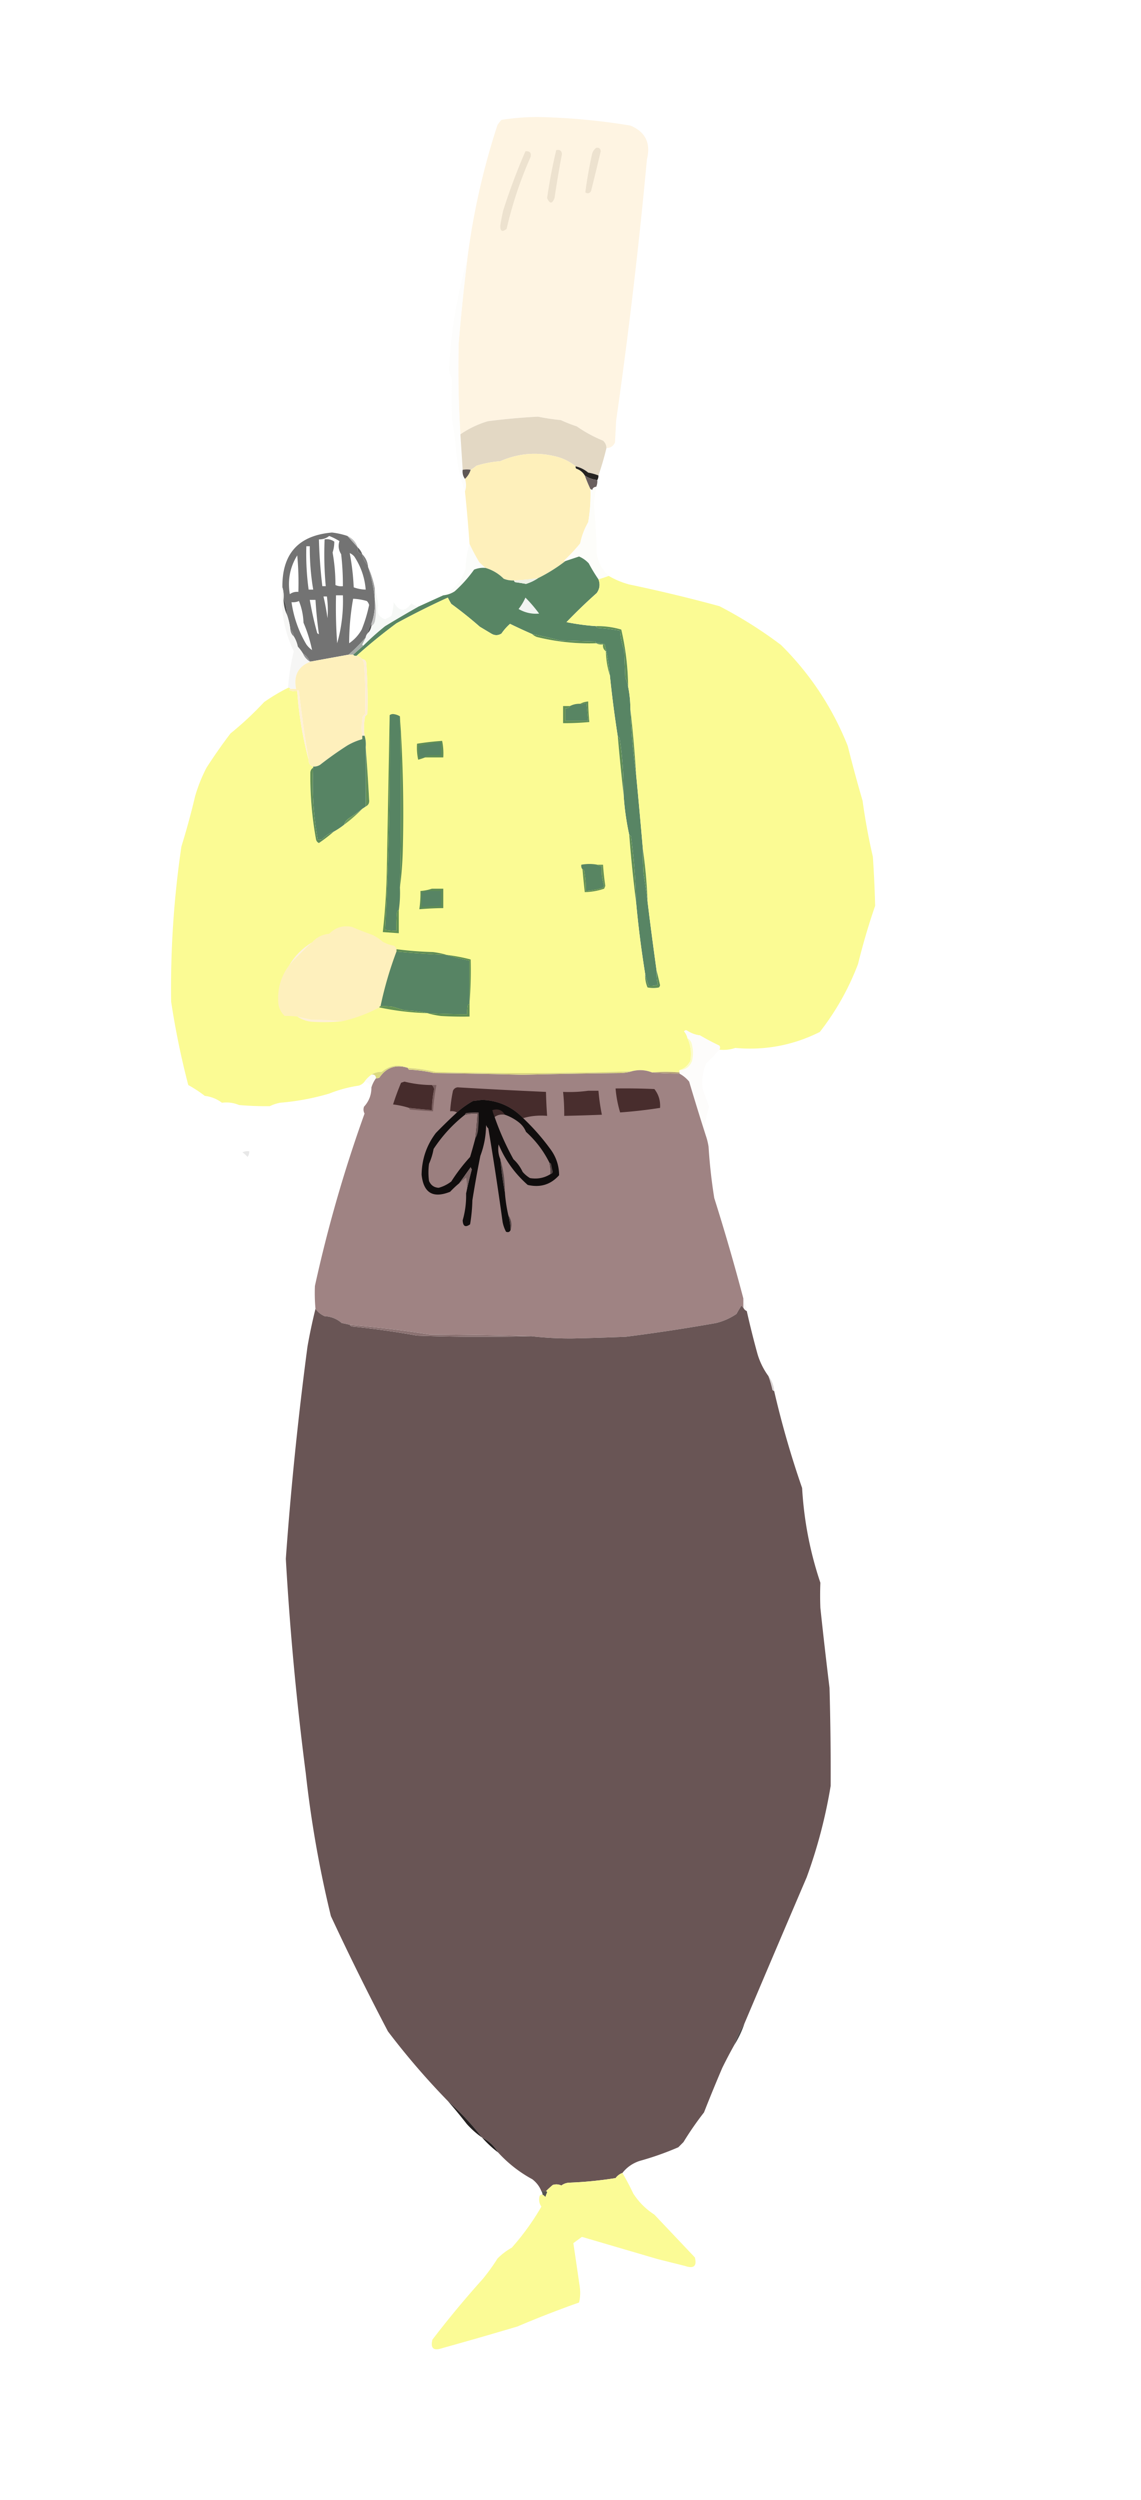 <svg xmlns="http://www.w3.org/2000/svg" width="1000" height="2190" shape-rendering="geometricPrecision" text-rendering="geometricPrecision" image-rendering="optimizeQuality" fill-rule="evenodd" clip-rule="evenodd"><path fill="#fef4e2" d="M531.5 392.5c-.049-2.599-1.049-4.766-3-6.5-8.207-3.333-15.873-7.499-23-12.5a128.593 128.593 0 01-14-5.5 197.639 197.639 0 01-20-3 576.023 576.023 0 00-44 4c-8.689 2.607-16.689 6.44-24 11.5a930.454 930.454 0 01-1.5-80 1877.556 1877.556 0 017.5-73 633.277 633.277 0 0126.5-118 36.078 36.078 0 013.5-4.5 209.426 209.426 0 0132-2.5 565.532 565.532 0 0181 7.5c13.171 5.511 18.005 15.344 14.5 29.5a4629.846 4629.846 0 01-27 229l-1 19c-1.41 3.289-3.91 4.956-7.5 5z" opacity=".993"/><path fill="#ede2cf" d="M522.5 129.5c2.448-.415 3.781.585 4 3a3395.38 3395.38 0 01-8.5 35c-1.396 2.027-3.062 2.36-5 1a378.29 378.29 0 016-34c.697-2.084 1.864-3.751 3.5-5zm-35 2c3.09-.67 4.757.497 5 3.5a927.786 927.786 0 00-6.5 38.5c-2.059 5.267-4.226 5.267-6.5 0a466.927 466.927 0 018-42zm-27 1c3.832-.31 5.332 1.357 4.5 5a349.466 349.466 0 00-21 63c-3.867 3.091-5.7 2.091-5.5-3a180.01 180.01 0 012.5-13 536.581 536.581 0 0119.5-52z"/><path fill="#fdfdfc" d="M409.5 227.5a1877.556 1877.556 0 00-7.5 73 930.454 930.454 0 001.5 80c.692 10.32 1.359 20.653 2 31-.393 3.013.274 5.68 2 8 1.258 3.7 1.258 7.366 0 11-3.881-10.538-6.381-21.538-7.5-33a299.509 299.509 0 00-4-31 1229.982 1229.982 0 010-35 29.198 29.198 0 01-2.5-7c1.569-33.08 6.902-65.413 16-97z" opacity=".879"/><path fill="#e3d8c4" d="M531.5 392.5a247.538 247.538 0 01-7 24 46.664 46.664 0 00-9-2.5c-3.226-2.688-6.892-4.521-11-5.5-4.382-3.574-9.382-6.241-15-8-17.524-4.89-34.524-3.723-51 3.5a94.67 94.67 0 00-21 4 25.02 25.02 0 01-5 3.5c-2.088-.365-4.421-.365-7 0a6111.566 6111.566 0 00-2-31c7.311-5.06 15.311-8.893 24-11.5a576.023 576.023 0 0144-4 197.639 197.639 0 0020 3 128.593 128.593 0 0014 5.5c7.127 5.001 14.793 9.167 23 12.5 1.951 1.734 2.951 3.901 3 6.5z" opacity=".997"/><path fill="#fef0bb" d="M504.5 408.5a2.428 2.428 0 00.5 2c3.3 1.147 5.8 3.147 7.5 6a151.943 151.943 0 005 12 143.884 143.884 0 01-2 29c-3.318 5.753-5.651 11.92-7 18.5a150.01 150.01 0 01-14 15c.228.399.562.565 1 .5a141.847 141.847 0 01-24 15 225.806 225.806 0 01-21 2 21.341 21.341 0 01-9-1.5c-4.558-4.541-9.892-7.708-16-9.5a81.338 81.338 0 01-5.5-5c-3.206-5.357-6.04-10.691-8.5-16a1254.657 1254.657 0 00-4-46c1.258-3.634 1.258-7.3 0-11 2.406-2.236 4.072-4.903 5-8a25.02 25.02 0 005-3.5 94.67 94.67 0 0121-4c16.476-7.223 33.476-8.39 51-3.5 5.618 1.759 10.618 4.426 15 8z" opacity=".999"/><path fill="#252321" d="M504.5 408.5c4.108.979 7.774 2.812 11 5.5a46.664 46.664 0 019 2.5c.067 1.459-.266 2.792-1 4-4.072-.39-7.739-1.724-11-4-1.7-2.853-4.2-4.853-7.5-6a2.428 2.428 0 01-.5-2z"/><path fill="#5f5754" d="M412.5 411.5c-.928 3.097-2.594 5.764-5 8-1.726-2.32-2.393-4.987-2-8 2.579-.365 4.912-.365 7 0z"/><path fill="#685d5c" d="M512.5 416.5c3.261 2.276 6.928 3.61 11 4 .175 2.121-.159 4.121-1 6-1.911.074-3.078 1.074-3.5 3-.383-.556-.883-.889-1.5-1a151.943 151.943 0 01-5-12z" opacity=".981"/><path fill="#fcfcf9" d="M522.5 426.5a449.93 449.93 0 00-2 14.5 690.593 690.593 0 012.5 43.5c1.148 7.964 4.648 14.631 10.5 20a121.361 121.361 0 01-9 3 143.35 143.35 0 01-8.5-14c-2.442-2.618-5.276-4.618-8.5-6a4960.413 4960.413 0 01-12 4c-.438.065-.772-.101-1-.5a150.01 150.01 0 0014-15c1.349-6.58 3.682-12.747 7-18.5a143.884 143.884 0 002-29c.617.111 1.117.444 1.5 1 .422-1.926 1.589-2.926 3.5-3z" opacity=".894"/><path fill="#020202" d="M304.5 469.5a4038.09 4038.09 0 009 10c-.638 3.356.696 5.356 4 6 .602 3.872 2.269 7.205 5 10v1c3.145 9.559 5.145 19.226 6 29 .434 7.245-.566 14.245-3 21-1.597 2.348-2.597 5.014-3 8-1.1 1.105-1.767 2.438-2 4a159.435 159.435 0 01-15 15l-33 6h-1c-1.257-2.927-3.257-5.261-6-7a33.966 33.966 0 00-4.5-6c-.638-3.264-1.804-6.264-3.5-9-.255-2.467-1.255-4.467-3-6a61.39 61.39 0 00-3-13c-.084-5.115-1.084-9.782-3-14 .313-3.542-.021-6.875-1-10-.38-29.455 14.12-45.455 43.5-48a68.787 68.787 0 0113.5 3zm-16 0a54.643 54.643 0 019 4.5c-1.3 4.037-.8 7.87 1.5 11.5a231.026 231.026 0 011.5 28c-2.292.256-4.459-.077-6.5-1a161.697 161.697 0 00-2.5-28.5c1.001-3.137 1.501-6.303 1.5-9.5-2.481-1.814-5.315-2.48-8.5-2a302.747 302.747 0 001 41h-3a441.689 441.689 0 01-3-41c3.492.054 6.492-.946 9-3zm-20 9h3a219.444 219.444 0 003 38h-4c-1.724-12.492-2.39-25.158-2-38zm38 6c1.524.674 2.858 1.674 4 3 5.829 8.815 9.162 18.481 10 29a32.613 32.613 0 01-10.5-2 208.409 208.409 0 00-3.5-30zm-46 2c.994 10.487 1.328 21.154 1 32-2.772-.28-5.272.387-7.5 2-2.033-12.281.134-23.614 6.5-34zm34 35h6c.529 14.361-1.138 28.361-5 42a441.814 441.814 0 01-1-42zm-11 1h3a87.365 87.365 0 01.5 19 196.795 196.795 0 00-3.5-19zm26 2a52.51 52.51 0 0112 2 7.297 7.297 0 012 3.5 128.326 128.326 0 01-6.5 21.5c-2.763 4.883-6.429 8.883-11 12a223.898 223.898 0 013.5-39zm-30 31c-.617-.111-1.117-.444-1.5-1a287.323 287.323 0 01-6.5-29h5a380.881 380.881 0 003 30zm-6 14c-1.864-1.32-3.531-2.987-5-5-6.801-11.5-11.135-23.833-13-37 2.292.256 4.459-.077 6.5-1 2.418 6.022 3.751 12.355 4 19a122.836 122.836 0 017.5 24z" opacity=".552"/><path fill="#b4b4b4" d="M304.5 469.5c4.418 2.083 7.418 5.416 9 10a4038.09 4038.09 0 01-9-10z" opacity=".851"/><path fill="#fafbf9" d="M411.5 476.5c2.46 5.309 5.294 10.643 8.5 16a81.338 81.338 0 005.5 5c-3.478-.316-6.812.184-10 1.5a114.43 114.43 0 01-17 19c-3.023 1.975-6.356 3.141-10 3.5 9.516-5.023 16.016-12.689 19.5-23a85.548 85.548 0 013.5-22z" opacity=".878"/><path fill="#666" d="M313.5 479.5c1.826 1.647 3.16 3.647 4 6-3.304-.644-4.638-2.644-4-6z" opacity=".992"/><path fill="#588564" d="M524.5 507.5c1.65 4.255 1.15 8.255-1.5 12a479.941 479.941 0 00-26.5 25.5c8.734 1.744 17.4 2.911 26 3.5.111.617.444 1.117 1 1.5a205.458 205.458 0 0120 2.5c.315 5.904 1.482 11.571 3.5 17l1 24a53.956 53.956 0 012.5 8c1.313 6.459 1.979 13.126 2 20a574.221 574.221 0 005 57 6494.11 6494.11 0 016 66c-.166 7.008 0 14.008.5 21a454.22 454.22 0 013.5 24 3292.262 3292.262 0 008 61 40.282 40.282 0 001 12 16.873 16.873 0 01-8 1 87.477 87.477 0 01-3-10 907.827 907.827 0 01-8-63 505.395 505.395 0 00-4.5-58c-.383-.556-.883-.889-1.5-1-2.582-11.742-4.248-23.742-5-36a296.623 296.623 0 00-3.5-49c-.383-.556-.883-.889-1.5-1a993.94 993.94 0 01-7-54 176.582 176.582 0 00-4.5-27c-2.381-.935-4.881-1.268-7.5-1-.111-.617-.444-1.117-1-1.5l-31-1a308.962 308.962 0 00-24-5.5 516.808 516.808 0 01-19.5-9c-2.801 2.474-5.301 5.307-7.5 8.5-2.963 1.85-5.963 1.85-9 0l-10-6a358.354 358.354 0 00-25-20 60.667 60.667 0 01-3-5.5 707.906 707.906 0 00-45 22.5 484.61 484.61 0 00-35 28.5c-1.291.237-2.291-.096-3-1 3.026-2.695 6.026-5.362 9-8a229.91 229.91 0 0119-17 1010.188 1010.188 0 0129-17l22-10c3.644-.359 6.977-1.525 10-3.5a114.43 114.43 0 0017-19c3.188-1.316 6.522-1.816 10-1.5 6.108 1.792 11.442 4.959 16 9.5a21.341 21.341 0 009 1.5c.111.617.444 1.117 1 1.5 3.182.407 6.349.907 9.5 1.5 3.804-1.203 7.304-2.869 10.5-5a141.847 141.847 0 0024-15c3.984-1.322 7.984-2.656 12-4 3.224 1.382 6.058 3.382 8.5 6a143.35 143.35 0 008.5 14z"/><path fill="#6e6e6e" d="M317.5 485.5c2.701 2.735 4.368 6.069 5 10-2.731-2.795-4.398-6.128-5-10z" opacity=".886"/><path fill="#fbfb94" d="M533.5 504.5c5.563 3.274 11.563 5.774 18 7.5a1361.473 1361.473 0 0179 19 375.843 375.843 0 0154 34c25.634 25.431 45.134 54.931 58.5 88.5a1273.528 1273.528 0 0013 48 539.128 539.128 0 009 49 1016.295 1016.295 0 012 43 581.795 581.795 0 00-15 51c-8.226 21.632-19.393 41.466-33.5 59.5-23.269 11.663-47.935 16.33-74 14-4.689 1.524-9.355 2.024-14 1.5.671-1.347.671-2.514 0-3.5a207.178 207.178 0 01-17-9 25.653 25.653 0 01-11-4c-1.135-.749-2.135-.583-3 .5a12.805 12.805 0 013 6c2.926 6.275 3.759 12.942 2.5 20-2.161 4.005-5.328 6.671-9.5 8v2a141.221 141.221 0 00-24 0c-5.823-2.317-11.823-2.65-18-1-57.331 1.833-114.664 2-172 .5a133.102 133.102 0 00-24-3.5c-8.282-3.473-15.949-2.306-23 3.5-3.492-.07-6.492.763-9 2.5a25.658 25.658 0 00-6 6c-1.249 1.636-2.916 2.803-5 3.5a114.72 114.72 0 00-26 7 213.975 213.975 0 01-43 8 35.716 35.716 0 00-9 3 265.69 265.69 0 01-27-1c-4.682-1.991-9.682-2.658-15-2-4.439-3.357-9.439-5.357-15-6a110.834 110.834 0 00-14.5-9.5 708.102 708.102 0 01-15-73 847.378 847.378 0 019-136 660.45 660.45 0 0012-44 135.1 135.1 0 0110-25 468.212 468.212 0 0121-30c10.383-8.376 20.217-17.543 29.5-27.5a168.061 168.061 0 0121-12.5c.992-.172 1.658.162 2 1-.543.06-.876.393-1 1a13.116 13.116 0 007 1c1.408 20.447 4.741 40.447 10 60-.125 3.108 1.208 5.108 4 6v1c-1.466.847-2.3 2.18-2.5 4a307.478 307.478 0 005 59c.368 1.41 1.201 2.41 2.5 3a136.897 136.897 0 0013-10 66.438 66.438 0 009-6 121.558 121.558 0 0016-14l3-2c2.422-1.192 3.422-3.192 3-6a1890.295 1890.295 0 00-3-46c.313-3.542-.021-6.875-1-10-.774-5.604-.607-11.271.5-17l2-2c.416-15.01.083-30.01-1-45-.422-1.926-1.589-2.926-3.5-3-1.268-1.547-2.935-2.547-5-3a484.61 484.61 0 0135-28.5 707.906 707.906 0 0145-22.5 60.667 60.667 0 003 5.5 358.354 358.354 0 0125 20l10 6c3.037 1.85 6.037 1.85 9 0 2.199-3.193 4.699-6.026 7.5-8.5a516.808 516.808 0 0019.5 9c1.1 1.058 2.434 1.892 4 2.5a192.397 192.397 0 0052 5.5c1.765.961 3.765 1.295 6 1-.372 2.522.461 4.522 2.5 6 .124 7.307 1.291 14.307 3.5 21a993.94 993.94 0 007 54 1723.85 1723.85 0 005 50c.752 12.258 2.418 24.258 5 36a1206.099 1206.099 0 006 59 907.827 907.827 0 008 63c-.213 4.016.454 7.85 2 11.5 3.333.667 6.667.667 10 0a3.943 3.943 0 001-2 365.696 365.696 0 00-3-12.5 3292.262 3292.262 0 01-8-61 409.11 409.11 0 00-4-45 6494.11 6494.11 0 00-6-66 1072.135 1072.135 0 00-5-57c-.021-6.874-.687-13.541-2-20a230.277 230.277 0 00-6-50 73.076 73.076 0 00-22-3c-8.6-.589-17.266-1.756-26-3.5a479.941 479.941 0 0126.5-25.5c2.65-3.745 3.15-7.745 1.5-12a121.361 121.361 0 009-3z" opacity=".997"/><path fill="#777" d="M322.5 496.5c2.774 5.993 4.774 12.326 6 19v10c-.855-9.774-2.855-19.441-6-29z" opacity=".694"/><path fill="#edf0e6" d="M471.5 506.5c-3.196 2.131-6.696 3.797-10.5 5a163.556 163.556 0 00-9.5-1.5c-.556-.383-.889-.883-1-1.5a225.806 225.806 0 0021-2z"/><path fill="#f1f4f2" d="M460.5 523.5c4.264 4.277 8.264 8.944 12 14-6.345.582-12.345-.751-18-4a46.42 46.42 0 006-10z"/><path fill="#f3f5f3" d="M328.5 515.5c1.602 4.912 2.602 10.079 3 15.5-1.568 5.698.432 9.531 6 11.5a43.725 43.725 0 005.5-3 46.225 46.225 0 002-12c4.901 8.418 10.068 8.752 15.5 1a17.886 17.886 0 006 3 1010.188 1010.188 0 00-29 17 229.91 229.91 0 00-19 17c-.543-.06-.876-.393-1-1a199.63 199.63 0 003-6c.233-1.562.9-2.895 2-4 1.588-1.613 2.588-3.613 3-6 1.443-.835 2.443-2.168 3-4 1.317-6.488 1.317-12.822 0-19v-10z" opacity=".717"/><path fill="#f4f4f3" d="M247.5 514.5c.979 3.125 1.313 6.458 1 10-.002 5 .998 9.667 3 14a61.39 61.39 0 013 13c.255 2.467 1.255 4.467 3 6 1.696 2.736 2.862 5.736 3.5 9a33.966 33.966 0 014.5 6c1.257 2.927 3.257 5.261 6 7h1c-11.021 4.022-15.354 12.022-13 24h-5c-.342-.838-1.008-1.172-2-1a188.682 188.682 0 015-32c-8.493-17.613-11.826-36.28-10-56z" opacity=".841"/><path fill="#525252" d="M248.5 524.5c1.916 4.218 2.916 8.885 3 14-2.002-4.333-3.002-9-3-14z"/><path fill="#c2c2c2" d="M328.5 525.5c1.317 6.178 1.317 12.512 0 19-.557 1.832-1.557 3.165-3 4v-2c2.434-6.755 3.434-13.755 3-21z"/><path fill="#628f55" d="M522.5 548.5a73.076 73.076 0 0122 3 230.277 230.277 0 016 50 53.956 53.956 0 00-2.5-8l-1-24c-2.018-5.429-3.185-11.096-3.5-17a205.458 205.458 0 00-20-2.5c-.556-.383-.889-.883-1-1.5z"/><path fill="#565656" d="M325.5 546.5v2c-.412 2.387-1.412 4.387-3 6 .403-2.986 1.403-5.652 3-8z"/><path fill="#7f7f7f" d="M254.5 551.5c1.745 1.533 2.745 3.533 3 6-1.745-1.533-2.745-3.533-3-6z"/><path fill="#618e55" d="M466.5 555.5a308.962 308.962 0 0124 5.5l31 1c.556.383.889.883 1 1.5a192.397 192.397 0 01-52-5.5c-1.566-.608-2.9-1.442-4-2.5z"/><path fill="#a5aaa7" d="M320.5 558.5a199.63 199.63 0 01-3 6c.124.607.457.94 1 1a5999.972 5999.972 0 00-9 8h-4a159.435 159.435 0 0015-15z"/><path fill="#689555" d="M522.5 563.5c2.619-.268 5.119.065 7.5 1a176.582 176.582 0 014.5 27c-2.209-6.693-3.376-13.693-3.5-21-2.039-1.478-2.872-3.478-2.5-6-2.235.295-4.235-.039-6-1z"/><path fill="#fef0bc" d="M305.5 573.5h4c.709.904 1.709 1.237 3 1 2.065.453 3.732 1.453 5 3l1.5 3a422.61 422.61 0 011 45l-2 2c-1.107 5.729-1.274 11.396-.5 17v3a55.361 55.361 0 00-13 5.5 301.963 301.963 0 00-24 17 10.098 10.098 0 01-6 1.5c-2.792-.892-4.125-2.892-4-6a1118.376 1118.376 0 01-8.5-60c-.69-1.238-1.19-1.238-1.5 0a13.116 13.116 0 01-7-1c.124-.607.457-.94 1-1h5c-2.354-11.978 1.979-19.978 13-24l33-6z" opacity=".997"/><path fill="#909090" d="M265.5 572.5c2.743 1.739 4.743 4.073 6 7-2.743-1.739-4.743-4.073-6-7z"/><path fill="#fcedd5" d="M317.5 577.5c1.911.074 3.078 1.074 3.5 3a450.781 450.781 0 011 45l-2 2c-1.107 5.729-1.274 11.396-.5 17h-2c-.774-5.604-.607-11.271.5-17l2-2a422.61 422.61 0 00-1-45l-1.5-3z"/><path fill="#588563" d="M499.5 618.5c2.719-1.413 5.719-2.08 9-2 1.967.239 3.801-.094 5.5-1 .471 5.344.971 10.678 1.5 16h-20v-11c1.88.271 3.213-.396 4-2z"/><path fill="#618e56" d="M499.5 618.5c-.787 1.604-2.12 2.271-4 2v11h20a1439.524 1439.524 0 01-1.5-16c-1.699.906-3.533 1.239-5.5 1 2.099-1.112 4.433-1.779 7-2 .093 6.016.426 12.016 1 18a236.302 236.302 0 01-23 1v-15h6z"/><path fill="#578463" d="M350.5 627.5a2943.963 2943.963 0 010 150c.293 6.755-.04 13.422-1 20-.617.111-1.117.444-1.5 1a145.053 145.053 0 00-.5 17 76.926 76.926 0 01-10-1 2948.24 2948.24 0 004-188c.774-.647 1.774-.98 3-1 2.193.219 4.193.885 6 2z"/><path fill="#619052" d="M341.5 626.5a2948.24 2948.24 0 01-4 188c3.307.551 6.64.884 10 1-.166-5.676.001-11.343.5-17 .383-.556.883-.889 1.5-1v20l-14-1a586.832 586.832 0 003.5-54c.859-45.497 1.692-90.83 2.5-136z"/><path fill="#659353" d="M552.5 621.5a1072.135 1072.135 0 015 57 574.221 574.221 0 01-5-57z"/><path fill="#fef0d8" d="M270.5 665.5c-5.259-19.553-8.592-39.553-10-60 .31-1.238.81-1.238 1.5 0a1118.376 1118.376 0 008.5 60z"/><path fill="#578464" d="M317.5 644.5h2c.979 3.125 1.313 6.458 1 10 .273 17.386.273 34.719 0 52l-3 2a164.905 164.905 0 01-12 8.5c-1.964 1.451-3.297 3.284-4 5.5a66.438 66.438 0 01-9 6c-3.788 1.398-7.121 3.565-10 6.5a8.43 8.43 0 01-4 .5c-3.714-20.894-5.048-41.894-4-63v-1a10.098 10.098 0 006-1.5 301.963 301.963 0 0124-17 55.361 55.361 0 0113-5.5v-3z"/><path fill="#5f8d56" d="M372.5 663.5a41.653 41.653 0 01-6 2 49.87 49.87 0 01-1-14 245.026 245.026 0 0122-2.5 55.155 55.155 0 011 14.5h-16z"/><path fill="#578464" d="M372.5 663.5h-5v-10c6.115-1.795 12.448-2.795 19-3v11a84.902 84.902 0 00-13 .5c-.556.383-.889.883-1 1.5z"/><path fill="#608e55" d="M541.5 645.5c.617.111 1.117.444 1.5 1a296.623 296.623 0 013.5 49 1723.85 1723.85 0 01-5-50z"/><path fill="#5f8d55" d="M350.5 627.5a1236.772 1236.772 0 012.5 118 311.812 311.812 0 01-2.5 32 2943.963 2943.963 0 000-150z"/><path fill="#628f56" d="M320.5 654.5a1890.295 1890.295 0 013 46c.422 2.808-.578 4.808-3 6 .273-17.281.273-34.614 0-52z"/><path fill="#739c59" d="M317.5 708.5a121.558 121.558 0 01-16 14c.703-2.216 2.036-4.049 4-5.5a164.905 164.905 0 0012-8.5z"/><path fill="#618e56" d="M274.5 672.5c-1.048 21.106.286 42.106 4 63a8.43 8.43 0 004-.5c2.879-2.935 6.212-5.102 10-6.5a136.897 136.897 0 01-13 10c-1.299-.59-2.132-1.59-2.5-3a307.478 307.478 0 01-5-59c.2-1.82 1.034-3.153 2.5-4z"/><path fill="#608e55" d="M551.5 731.5c.617.111 1.117.444 1.5 1a505.395 505.395 0 014.5 58 1206.099 1206.099 0 01-6-59z"/><path fill="#649254" d="M563.5 744.5a409.11 409.11 0 014 45 454.22 454.22 0 00-3.5-24c-.5-6.992-.666-13.992-.5-21z"/><path fill="#588562" d="M523.5 757.5c1.068.934 2.401 1.268 4 1-.544 6.073.122 11.906 2 17.5-.405.945-1.072 1.612-2 2a73.795 73.795 0 01-14 2.5 94.985 94.985 0 00-1.5-18c-.383-.556-.883-.889-1.5-1-.934-1.068-1.268-2.401-1-4 4.835-.875 9.502-.875 14 0z"/><path fill="#679356" d="M523.5 757.5h5a248.385 248.385 0 002 18.5l-1 2.5a54.623 54.623 0 01-17 3 716.111 716.111 0 01-2-20c.617.111 1.117.444 1.5 1a94.985 94.985 0 011.5 18 73.795 73.795 0 0014-2.5c.928-.388 1.595-1.055 2-2-1.878-5.594-2.544-11.427-2-17.5-1.599.268-2.932-.066-4-1z"/><path fill="#5e8c56" d="M378.5 778.5h10v17c-7.015.078-14.015.411-21 1a96.873 96.873 0 001-16c3.54-.253 6.873-.919 10-2z"/><path fill="#578464" d="M373.5 780.5h13v13c-5.681.135-11.348.468-17 1v-13c1.599.268 2.932-.066 4-1z"/><path fill="#fef0bd" d="M347.5 831.5v2a321.641 321.641 0 00-14 48c-.667 0-1 .333-1 1-10.026 5.347-20.692 9.347-32 12a386.75 386.75 0 00-28-1.5 226.908 226.908 0 00-12-2.5 80.385 80.385 0 00-11-.5c-3.015-2.863-4.849-6.363-5.5-10.5-1.165-12.689 2.002-24.022 9.5-34 6.333-7 13-13.667 20-20 3.951-4.418 8.951-6.918 15-7.5 5.541-5.624 12.208-7.624 20-6a294.281 294.281 0 0018 7 41.056 41.056 0 019 6 31.731 31.731 0 0010 3.5 7.47 7.47 0 012 3z"/><path fill="#fdf0e0" d="M273.5 825.5c-7 6.333-13.667 13-20 20 5-8.333 11.667-15 20-20z"/><path fill="#578464" d="M347.5 833.5a764.226 764.226 0 0044 3 219.133 219.133 0 0020 5v38c-.617.111-1.117.444-1.5 1a32.462 32.462 0 00-.5 8 566.588 566.588 0 01-35-1c-6.443-1.464-13.11-2.297-20-2.5l-10-3a60.931 60.931 0 00-11-.5 321.641 321.641 0 0114-48z"/><path fill="#608d56" d="M347.5 831.5a315.877 315.877 0 0032 2.5c4.199.528 8.199 1.361 12 2.5a764.226 764.226 0 01-44-3v-2z"/><path fill="#629152" d="M391.5 836.5a156.896 156.896 0 0121 4 361.608 361.608 0 01-1 38v-37a219.133 219.133 0 01-20-5z"/><path fill="#628f56" d="M575.5 850.5a365.696 365.696 0 013 12.5 3.943 3.943 0 01-1 2 25.238 25.238 0 01-10 0c-1.546-3.65-2.213-7.484-2-11.5a87.477 87.477 0 003 10c2.747.313 5.414-.02 8-1a40.282 40.282 0 01-1-12z"/><path fill="#5f8e54" d="M411.5 879.5v11c-8.34.166-16.673 0-25-.5-4.199-.528-8.199-1.361-12-2.5a566.588 566.588 0 0035 1 32.462 32.462 0 01.5-8c.383-.556.883-.889 1.5-1z"/><path fill="#659354" d="M332.5 882.5c0-.667.333-1 1-1a60.931 60.931 0 0111 .5l10 3c6.89.203 13.557 1.036 20 2.5a229.745 229.745 0 01-42-5z"/><path fill="#fef0d6" d="M260.5 890.5c4.006.722 8.006 1.555 12 2.5 9.509.17 18.842.67 28 1.5a153.327 153.327 0 01-28 .5c-4.452-.601-8.452-2.101-12-4.5z"/><path fill="#fdfcfb" d="M630.5 919.5a194.859 194.859 0 01-11.5 12c-3.217 7.339-4.217 15.005-3 23a2791.142 2791.142 0 015.5 15 153.39 153.39 0 00-4 16.5 61.71 61.71 0 011 8.5 2450.819 2450.819 0 01-14.5-47c-2.416-2.923-5.25-5.257-8.5-7v-3c5.294-.277 8.961-2.944 11-8 1.276-5.362 1.109-10.695-.5-16-.74-1.819-1.907-3.152-3.5-4a12.805 12.805 0 00-3-6c.865-1.083 1.865-1.249 3-.5a25.653 25.653 0 0011 4c5.54 3.27 11.207 6.27 17 9 .671.986.671 2.153 0 3.5z" opacity=".844"/><path fill="#fcfcc8" d="M602.5 909.5c1.593.848 2.76 2.181 3.5 4 1.609 5.305 1.776 10.638.5 16-2.039 5.056-5.706 7.723-11 8 4.172-1.329 7.339-3.995 9.5-8 1.259-7.058.426-13.725-2.5-20z"/><path fill="#9f8383" d="M357.5 935.5c.111.617.444 1.117 1 1.5a128.895 128.895 0 0122 3c25.837.333 51.67.833 77.5 1.5 28.83-.688 57.663-1.188 86.5-1.5 3.195-.181 6.195-.681 9-1.5 6.177-1.65 12.177-1.317 18 1a271.123 271.123 0 0024 1c3.25 1.743 6.084 4.077 8.5 7a2450.819 2450.819 0 0014.5 47 54.873 54.873 0 012.5 10 468.695 468.695 0 005 45 1890.718 1890.718 0 0125.5 88v8c-.722-.42-1.222-1.08-1.5-2a85.51 85.51 0 00-4.5 7.5 54.656 54.656 0 01-18 8 1616.915 1616.915 0 01-79 12c-15.662.66-31.328 1.16-47 1.5-12.196.07-24.196-.6-36-2-29.497-.83-59.164-1.33-89-1.5a1034.768 1034.768 0 00-70-8.5c-2.301-.56-4.634-1.06-7-1.5-4.265-3.71-9.265-5.71-15-6-3.287-1.47-5.954-3.63-8-6.5-.622-6.66-.788-13.33-.5-20a1210.96 1210.96 0 0143.5-151c-1.02-1.932-1.187-3.932-.5-6 4.415-4.826 6.582-10.493 6.5-17a27.203 27.203 0 014-8 4.934 4.934 0 003-.5c6.164-8.957 14.497-11.79 25-8.5z" opacity=".997"/><path fill="#b4a078" d="M595.5 939.5v1a271.123 271.123 0 01-24-1 141.221 141.221 0 0124 0z"/><path fill="#dbd97f" d="M357.5 935.5c-10.503-3.29-18.836-.457-25 8.5a4.934 4.934 0 01-3 .5c-.194-2.412-1.527-3.412-4-3 2.508-1.737 5.508-2.57 9-2.5 7.051-5.806 14.718-6.973 23-3.5z"/><path fill="#dbd681" d="M357.5 935.5a133.102 133.102 0 0124 3.5 2959.345 2959.345 0 00172-.5c-2.805.819-5.805 1.319-9 1.5-28.837.312-57.67.812-86.5 1.5a5995.26 5995.26 0 00-77.5-1.5 128.895 128.895 0 00-22-3c-.556-.383-.889-.883-1-1.5z"/><path fill="#fcfcf7" d="M325.5 941.5c2.473-.412 3.806.588 4 3a27.203 27.203 0 00-4 8c-1.067-2.729-3.067-4.396-6-5a25.658 25.658 0 016-6z" opacity=".747"/><path fill="#462c2c" d="M378.5 950.5c.972.899 1.638 2.066 2 3.5a94.275 94.275 0 00-2 18.5 1313.983 1313.983 0 01-20-2 75.108 75.108 0 00-14-3 224.84 224.84 0 017-19l3-1c7.79 1.954 15.79 2.954 24 3zm80 29c-9.825-10.096-21.825-15.429-36-16l-8 1a81.079 81.079 0 00-14 10c-1.765-.961-3.765-1.295-6-1a129.777 129.777 0 012.5-18c.777-1.715 2.11-2.715 4-3a5180.454 5180.454 0 0077.5 4c.168 7.01.501 14.01 1 21-7.413-.628-14.413.039-21 2z"/><path fill="#482d2d" d="M539.5 953.5c11.338-.167 22.672 0 34 .5 3.734 4.744 5.4 10.244 5 16.5a426.393 426.393 0 01-35 4 101.076 101.076 0 01-4-21z"/><path fill="#492e2e" d="M515.5 955.5h9a181.03 181.03 0 003 21c-10.996.444-21.996.778-33 1a184.69 184.69 0 00-1-21c7.519.325 14.852-.008 22-1z"/><path fill="#100d0d" d="M458.5 979.5a196.037 196.037 0 0124.5 28c4.661 6.64 6.994 13.97 7 22-7.282 8.21-16.449 11.04-27.5 8.5-11.302-9.95-19.802-21.78-25.5-35.5-.717 4.59-.217 8.93 1.5 13 .881 9.85 2.214 19.52 4 29 .483 6.75 1.483 13.41 3 20a59.5 59.5 0 012 13c-.814 1.77-2.148 2.27-4 1.5a30.59 30.59 0 01-3-8.5 2777.63 2777.63 0 00-12.5-82 7.293 7.293 0 01-2-3c-.061 9.377-1.728 18.38-5 27a990.547 990.547 0 00-7 39c-.16 7.06-.827 14.06-2 21-4.093 2.95-6.26 1.78-6.5-3.5a77.45 77.45 0 003-23.5 346.108 346.108 0 015-21c-.333-.67-.667-1.33-1-2-3.352 4.73-6.686 9.39-10 14a85.31 85.31 0 00-8 7.5c-15.024 5.99-23.357.99-25-15 .227-13.66 4.394-25.83 12.5-36.5a468.225 468.225 0 0118.5-18 81.079 81.079 0 0114-10l8-1c14.175.571 26.175 5.904 36 16z"/><path fill="#795e5e" d="M378.5 950.5h4a211.854 211.854 0 00-3 23 604.492 604.492 0 01-20-1.5c-.556-.383-.889-.883-1-1.5 6.657.717 13.323 1.384 20 2a94.275 94.275 0 012-18.5c-.362-1.434-1.028-2.601-2-3.5z"/><path fill="#3f2929" d="M442.5 976.5c-3.512-.555-6.512.112-9 2a41.653 41.653 0 01-2-6c4.763-1.55 8.429-.217 11 4z"/><path fill="#9b7f7f" d="M416.5 997.5a427.79 427.79 0 01-4.5 16 158.603 158.603 0 00-16.5 21.5c-3.384 2.59-7.051 4.42-11 5.5-4.033-.19-6.866-2.19-8.5-6-.667-5-.667-10 0-15a54.644 54.644 0 004-13c7.58-11.525 16.747-21.525 27.5-30a39.712 39.712 0 0111-1 307.02 307.02 0 01-2 22z"/><path fill="#9a7f7f" d="M442.5 976.5a41.592 41.592 0 0112 6.5c2.962 2.287 5.129 5.12 6.5 8.5 8.583 7.74 15.417 16.74 20.5 27 .824 3.26 1.158 6.6 1 10-5.443 3.41-11.443 4.58-18 3.5a25.571 25.571 0 01-6.5-5.5c-1.922-4.16-4.588-7.83-8-11a236.536 236.536 0 01-16.5-37c2.488-1.888 5.488-2.555 9-2z"/><path fill="#655252" d="M416.5 997.5a307.02 307.02 0 002-22 39.712 39.712 0 00-11 1c.111-.617.444-1.117 1-1.5a60.931 60.931 0 0111-.5 112.97 112.97 0 01-.5 15c-.279 2.957-1.113 5.623-2.5 8z"/><path d="M212.5 1009.5c1.765-.96 3.765-1.29 6-1a8.78 8.78 0 01-1.5 5 25.374 25.374 0 00-4.5-4z" opacity=".093"/><path fill="#534444" d="M481.5 1018.5c.617.11 1.117.44 1.5 1 .436 2.35.936 4.68 1.5 7-.247 1.21-.914 1.88-2 2 .158-3.4-.176-6.74-1-10z"/><path fill="#7b6565" d="M408.5 1045.5c.968-4.69.968-9.35 0-14-2.019 1.69-4.019 3.36-6 5 3.314-4.61 6.648-9.27 10-14 .333.67.667 1.33 1 2a346.108 346.108 0 00-5 21z"/><path fill="#594a4a" d="M438.5 1015.5c2.7 9.25 4.034 18.92 4 29a301.799 301.799 0 01-4-29z"/><path fill="#574848" d="M445.5 1064.5c2.725 4.08 3.392 8.41 2 13a59.5 59.5 0 00-2-13z"/><path fill="#f0eeee" d="M651.5 1137.5c1.445 3.44 2.445 7.1 3 11-1.4-.6-2.4-1.6-3-3v-8z" opacity=".503"/><path fill="#695555" d="M651.5 1145.5c.6 1.4 1.6 2.4 3 3a791.647 791.647 0 009.5 38c2.126 6.92 5.292 13.25 9.5 19a94.861 94.861 0 013.5 12c.383.56.883.89 1.5 1a822.53 822.53 0 0024.5 85c1.607 28.37 6.941 56.04 16 83-.284 7.32-.284 14.65 0 22 2.48 23.36 5.147 46.7 8 70 .813 28.67 1.147 57.33 1 86a441.703 441.703 0 01-21 80 36161.077 36161.077 0 00-54.5 128c-3.944 5.8-6.944 12.14-9 19a421.333 421.333 0 00-10.5 20 1402.151 1402.151 0 00-16 39 275.907 275.907 0 00-18 26l-4.5 4.5a257.646 257.646 0 01-34 12c-6.117 2.05-11.117 5.55-15 10.5-2.386.87-4.386 2.37-6 4.5a336.774 336.774 0 01-40 4c-2.834.05-5.334.88-7.5 2.5-2.401-1.1-4.901-1.27-7.5-.5a87.002 87.002 0 00-6 5.5h-4c-1.658-4.17-4.325-7.67-8-10.5a113.886 113.886 0 01-30-23.5c-3.385-5.72-8.052-10.05-14-13-8.879-11.55-18.879-22.22-30-32a653.314 653.314 0 01-52.5-61 2365.086 2365.086 0 01-50-101 980.715 980.715 0 01-22-125 2626.052 2626.052 0 01-17.5-188 3096.25 3096.25 0 0119-186 480.59 480.59 0 017-33c2.046 2.87 4.713 5.03 8 6.5 5.735.29 10.735 2.29 15 6 2.366.44 4.699.94 7 1.5.418.72 1.084 1.22 2 1.5a728.594 728.594 0 0157 8 1543.57 1543.57 0 00100 .5 291.196 291.196 0 0036 2c15.672-.34 31.338-.84 47-1.5 26.437-3.35 52.771-7.35 79-12a54.656 54.656 0 0018-8 85.51 85.51 0 014.5-7.5c.278.92.778 1.58 1.5 2z" opacity=".997"/><path fill="#8b7272" d="M306.5 1160.5c23.514 2.05 46.848 4.88 70 8.5 29.836.17 59.503.67 89 1.5-33.348.91-66.681.75-100-.5a728.594 728.594 0 00-57-8c-.916-.28-1.582-.78-2-1.5z"/><path fill="#c9c2c2" d="M673.5 1205.5c3.009 3.71 4.676 8.04 5 13-.617-.11-1.117-.44-1.5-1a94.861 94.861 0 00-3.5-12z" opacity=".651"/><path fill="#201a1a" d="M652.5 1772.5a82.728 82.728 0 01-9 19c2.056-6.86 5.056-13.2 9-19z" opacity=".78"/><path fill="#151111" d="M392.5 1840.5c11.121 9.78 21.121 20.45 30 32-4.906-3.4-9.406-7.4-13.5-12a493.079 493.079 0 00-16.5-20z" opacity=".929"/><path fill="#191515" d="M422.5 1872.5c5.948 2.95 10.615 7.28 14 13a98.26 98.26 0 01-14-13z" opacity=".965"/><path fill="#fbfb94" d="M545.5 1903.5a227.734 227.734 0 019.5 18c4.833 7.5 11 13.67 18.5 18.5l35.5 37.5c1.921 7.58-.912 10.08-8.5 7.5-8.005-2-16.005-4-24-6-22.155-6.5-44.321-13-66.5-19.5-2.489 1.82-4.989 3.65-7.5 5.5 1.869 12.45 3.703 24.95 5.5 37.5.802 4.92.635 9.75-.5 14.5a943.05 943.05 0 00-54 21 3685.443 3685.443 0 01-66 19c-7.588 2.58-10.421.08-8.5-7.5a874.167 874.167 0 0144-53 172.049 172.049 0 0013-18 54.816 54.816 0 0112.5-9.5 219.781 219.781 0 0026-36c-2.004-2.84-2.504-6.01-1.5-9.5.671-.75 1.504-1.09 2.5-1 .958.45 1.792 1.12 2.5 2 .402-1.37.902-2.71 1.5-4-.124-.61-.457-.94-1-1a87.002 87.002 0 016-5.5c2.599-.77 5.099-.6 7.5.5 2.166-1.62 4.666-2.45 7.5-2.5a336.774 336.774 0 0040-4c1.614-2.13 3.614-3.63 6-4.5z" opacity=".974"/><path fill="#15140f" d="M474.5 1919.5h4c.543.06.876.39 1 1a28.787 28.787 0 00-1.5 4c-.708-.88-1.542-1.55-2.5-2a5.72 5.72 0 00-1-3z" opacity=".73"/><path d="M536.5 2063.5c1.333.67 1.333.67 0 0z" opacity=".039"/></svg>